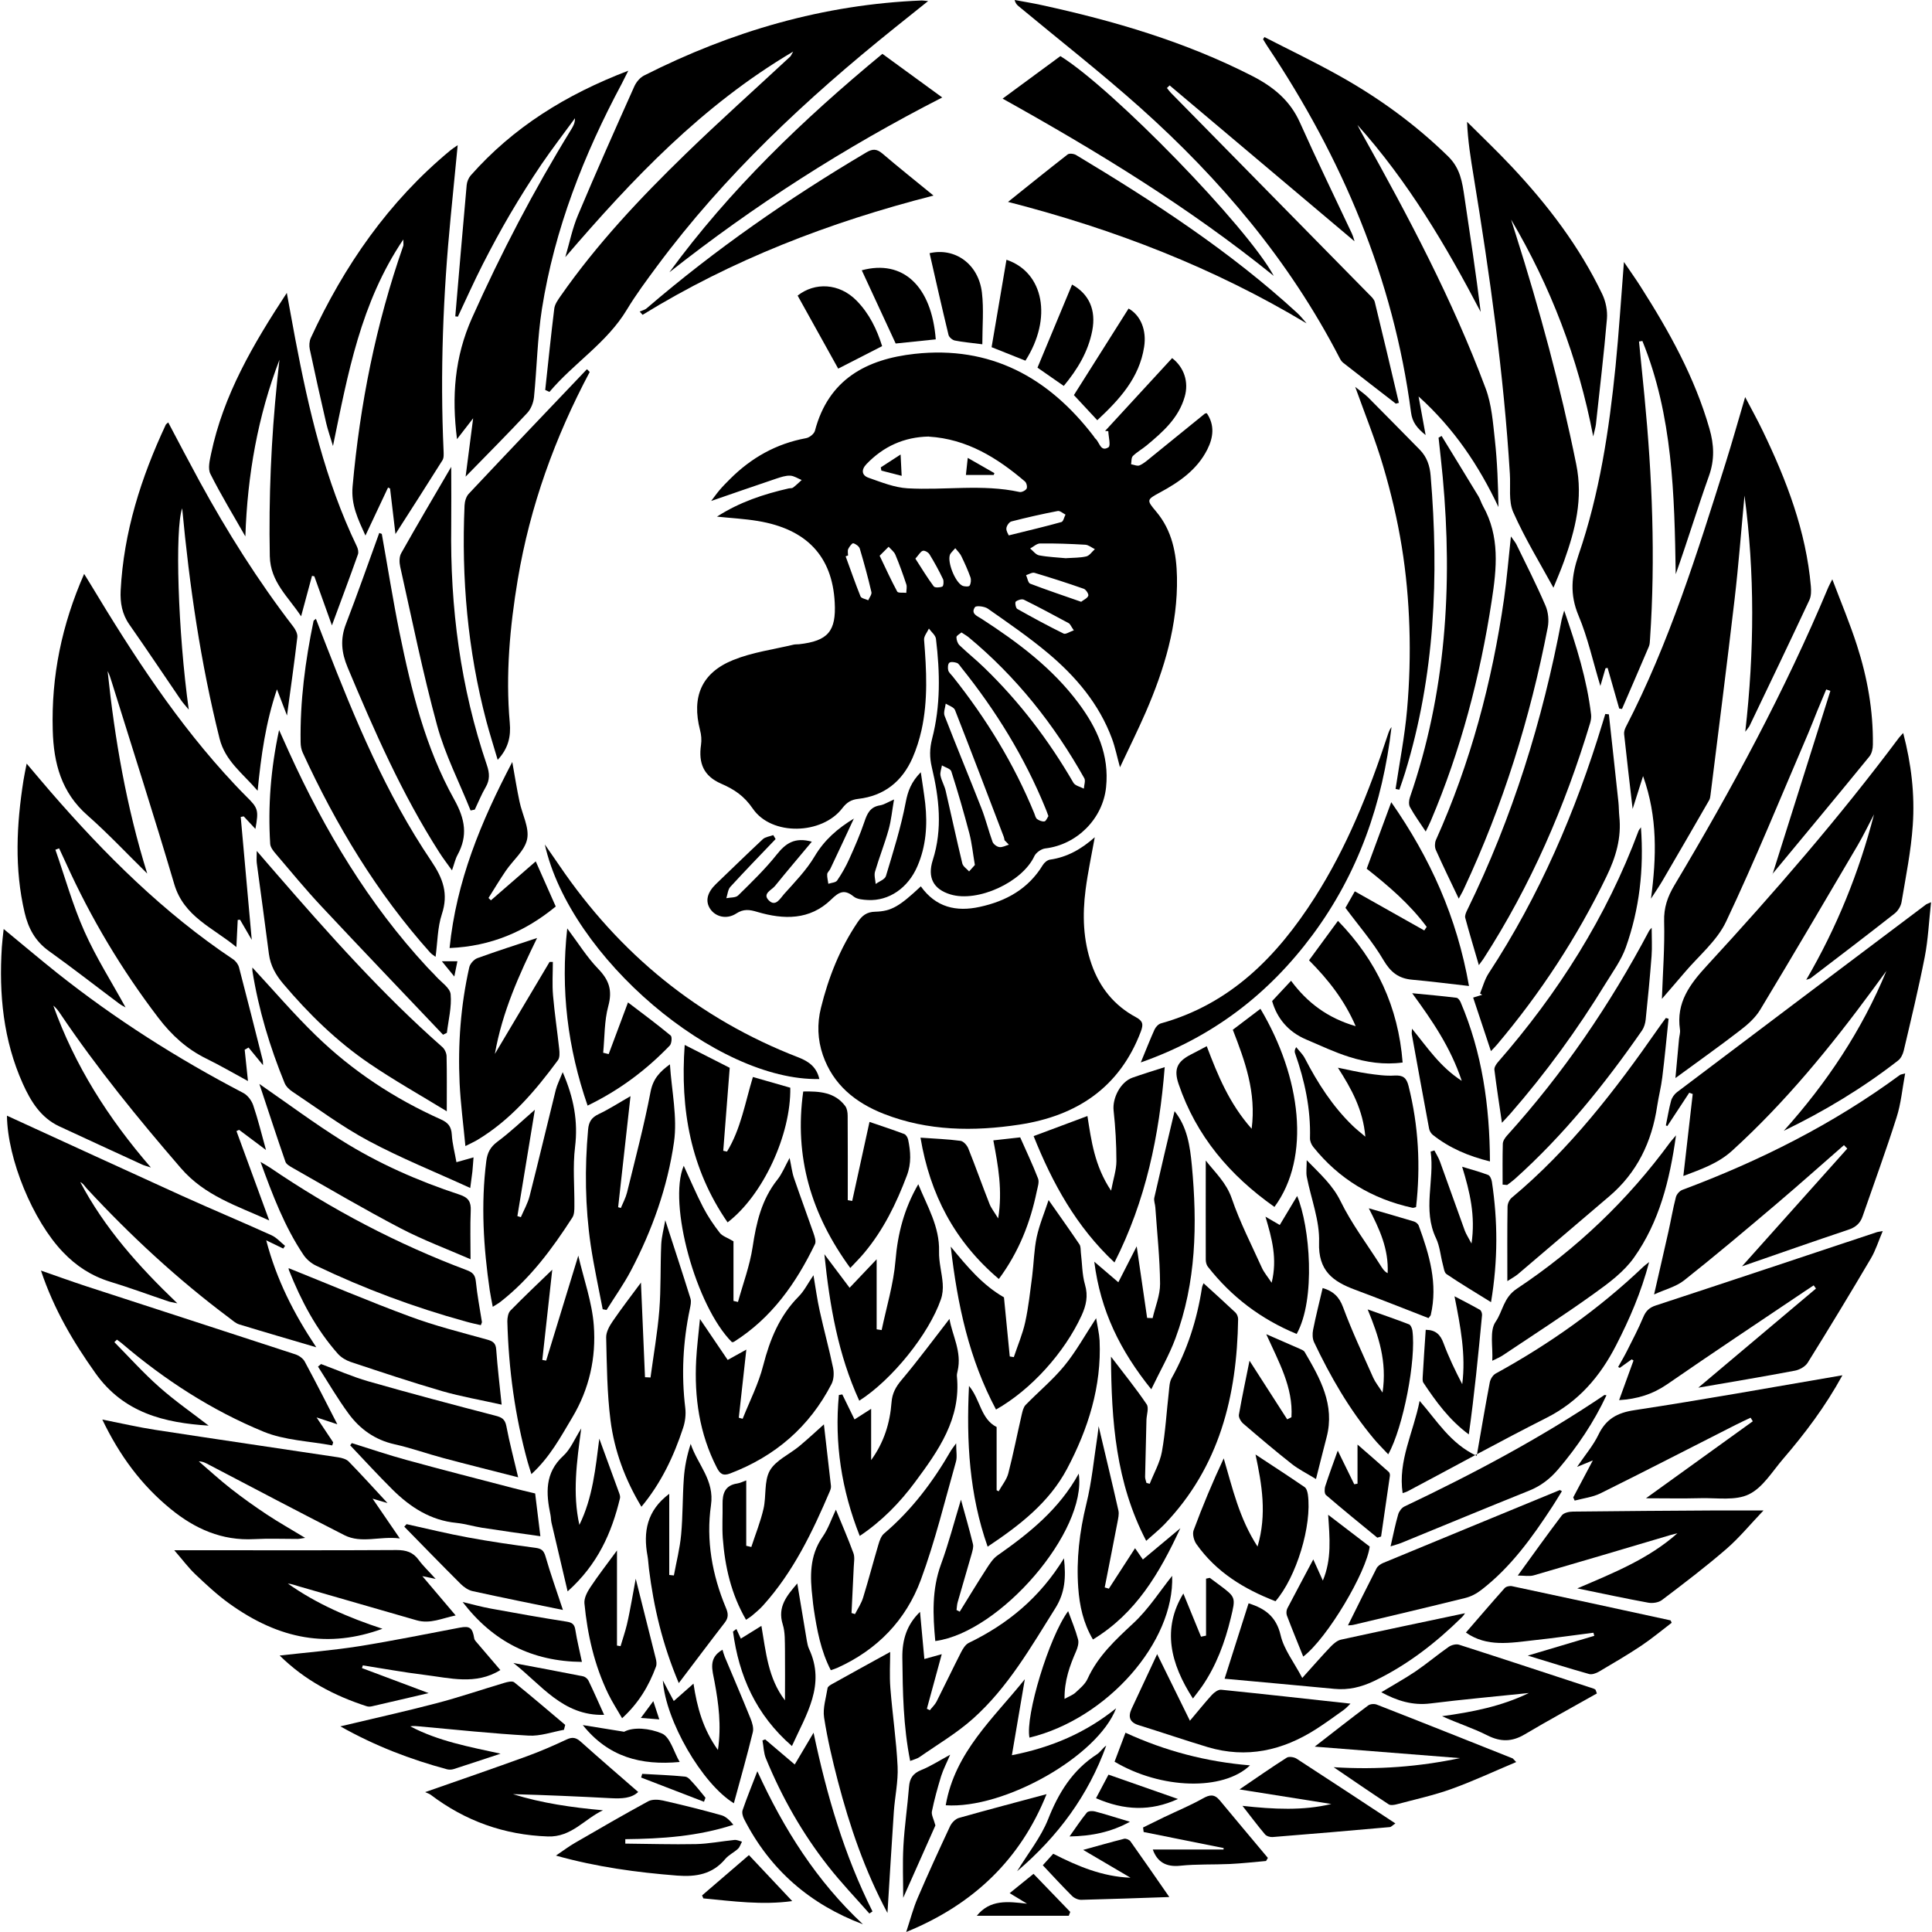 <?xml version="1.0" encoding="UTF-8"?><svg id="_レイヤー_1" xmlns="http://www.w3.org/2000/svg" viewBox="0 0 200 200"><path d="m74.24,53.47c2.33-1.5,4.83-2.32,7.41-2.91.15-.03.33,0,.44-.08.32-.24.6-.52.9-.79-.4-.16-.79-.43-1.19-.45-.47-.02-.96.15-1.42.3-2.26.76-4.5,1.54-6.76,2.32.25-.32.54-.74.87-1.13.34-.4.71-.77,1.08-1.14,2.2-2.2,4.78-3.66,7.87-4.23.35-.06.83-.44.92-.76,1.4-5.33,5.33-7.42,10.33-7.97,7.84-.86,13.84,2.42,18.51,8.51.07.09.12.2.2.27.43.37.53,1.42,1.35.89.25-.16,0-1.09-.02-1.67-.11,0-.22-.01-.33-.02,2.32-2.52,4.63-5.03,6.94-7.54,1.24.96,1.74,2.48,1.3,4-.63,2.21-2.26,3.64-3.94,5.04-.46.38-1,.68-1.42,1.09-.18.18-.14.57-.19.86.3.05.65.22.89.11.43-.19.81-.53,1.19-.84,1.86-1.5,3.71-3.02,5.57-4.52.02-.02.07-.01.19-.03.83,1.23.68,2.5.05,3.75-1.06,2.1-2.9,3.37-4.9,4.45-1.39.75-1.4.78-.4,1.97,1.66,1.96,2.11,4.34,2.16,6.8.09,4.92-1.3,9.51-3.23,13.97-.82,1.88-1.73,3.71-2.67,5.71-.3-1.08-.49-2.05-.83-2.97-1.34-3.61-3.76-6.45-6.65-8.87-1.97-1.65-4.1-3.11-6.21-4.59-.33-.23-1.19-.33-1.32-.15-.48.69.26.93.7,1.22,3.75,2.43,7.31,5.09,10.01,8.71,1.93,2.58,3.21,5.38,2.86,8.72-.34,3.27-3.03,5.95-6.3,6.33-.41.05-.95.43-1.12.79-1.24,2.69-5.85,4.83-8.69,3.97-1.78-.54-2.4-1.76-1.83-3.55,1.03-3.22.66-6.44-.1-9.62-.24-1.02-.23-1.92.03-2.94.89-3.41.82-6.88.4-10.35-.05-.38-.48-.71-.73-1.06-.18.39-.53.79-.5,1.16.25,3.14.42,6.27-.27,9.37-.22.98-.53,1.95-.93,2.87-1.08,2.44-2.94,3.92-5.62,4.23-.73.08-1.19.37-1.64.96-2.1,2.75-7.32,2.9-9.27.05-.91-1.33-1.93-2-3.29-2.59-1.8-.79-2.35-2.11-2.07-4.02.07-.49.03-1.03-.1-1.51-.89-3.45.14-5.94,3.44-7.27,1.98-.8,4.17-1.09,6.26-1.59.18-.04.37-.02.56-.04,2.98-.34,3.84-1.34,3.68-4.32-.25-4.78-2.91-7.61-7.98-8.44-1.39-.23-2.81-.3-4.22-.45Zm21.91-8.28c-2.56.05-4.7,1.02-6.46,2.86-.57.6-.47,1.17.23,1.41,1.31.46,2.67,1.01,4.03,1.09,3.86.22,7.75-.46,11.59.38.22.05.62-.15.73-.34.1-.17,0-.61-.17-.75-2.88-2.46-6.02-4.4-9.94-4.64Zm3.38,20.28c-.2.17-.52.33-.52.49,0,.29.12.65.32.84.83.8,1.74,1.52,2.57,2.33,3.64,3.52,6.68,7.52,9.22,11.9.18.31.71.41,1.08.61.02-.36.19-.81.05-1.07-3.13-5.58-7.05-10.52-12-14.62-.2-.16-.43-.28-.72-.48Zm9,19.01c-.12-.34-.21-.58-.31-.82-2.16-5.29-5.13-10.1-8.7-14.55-.14-.17-.27-.41-.45-.48-.25-.09-.63-.15-.8-.02-.15.13-.17.53-.11.78.06.23.29.42.46.63,3.46,4.34,6.34,9.03,8.45,14.18.08.21.14.48.29.59.21.15.53.28.76.24.17-.03.29-.37.4-.53Zm-4.08,2.97c-.15-.16-.31-.31-.46-.47-.03-.15-.05-.3-.11-.43-1.66-4.35-3.32-8.71-5.02-13.05-.12-.3-.63-.45-.96-.66-.05.42-.25.9-.12,1.25,1.24,3.2,2.56,6.37,3.81,9.56.45,1.14.74,2.35,1.16,3.5.09.24.45.51.71.54.31.04.65-.15.98-.25Zm-3.53,2.1c-.21-1.22-.31-2.26-.57-3.27-.57-2.16-1.19-4.31-1.87-6.43-.09-.28-.64-.41-.97-.62-.06.36-.22.74-.15,1.07.11.54.42,1.04.54,1.58.58,2.5,1.12,5.02,1.72,7.51.08.31.46.55.7.82.22-.24.44-.49.6-.67Zm9.46-31.77c.75-.05,1.43-.03,2.07-.18.34-.08.59-.49.89-.75-.33-.16-.65-.44-.99-.46-1.56-.09-3.12-.15-4.68-.13-.35,0-.69.34-1.03.52.31.25.59.65.93.71.95.18,1.92.21,2.81.3Zm1.55,4.51c.25-.2.63-.35.73-.62.06-.17-.24-.64-.47-.72-1.68-.59-3.39-1.14-5.1-1.65-.24-.07-.58.15-.87.24.14.3.2.79.42.88,1.7.65,3.43,1.23,5.29,1.88Zm-7.49-6.87c2.13-.53,3.8-.92,5.44-1.38.2-.06.28-.51.42-.77-.27-.13-.57-.42-.81-.37-1.61.31-3.2.67-4.79,1.08-.23.06-.5.45-.52.71-.03.29.2.61.25.74Zm-16.64,2.08c-.09.03-.17.06-.26.09.51,1.39.99,2.78,1.54,4.15.09.21.53.27.8.4.12-.28.38-.6.33-.84-.35-1.51-.76-3.01-1.2-4.49-.07-.25-.41-.5-.68-.57-.12-.03-.41.35-.52.59-.09.18-.02.44-.02.66Zm23.36,7.75c-.29-.41-.37-.65-.53-.74-1.54-.83-3.08-1.66-4.64-2.43-.21-.1-.64.03-.84.2-.1.09,0,.66.15.75,1.58.89,3.18,1.76,4.81,2.56.21.1.61-.19,1.06-.34Zm-20.1-7.72c.63,1.31,1.18,2.53,1.82,3.71.09.17.62.09.94.13,0-.3.09-.62,0-.88-.34-1.03-.71-2.06-1.13-3.06-.13-.32-.46-.56-.7-.83-.25.25-.5.5-.94.94Zm3.7.3c.65,1.01,1.23,1.97,1.9,2.87.12.16.63.13.89.02.12-.05.17-.56.07-.77-.42-.88-.89-1.74-1.4-2.57-.12-.2-.5-.42-.69-.36-.24.07-.41.41-.77.81Zm4.12-1.07c-.27.32-.48.48-.55.69-.26.77.53,2.77,1.27,3.17.21.11.69.13.77.01.14-.22.18-.61.09-.87-.27-.75-.6-1.48-.95-2.2-.12-.26-.35-.47-.62-.81Z"/><path d="m95.32,91.75c1.56,2.19,3.68,2.66,6.1,2.13,2.73-.59,5.03-1.86,6.53-4.33.15-.25.47-.52.74-.56,1.77-.25,3.24-1.08,4.64-2.32-.34,1.89-.72,3.65-.95,5.43-.34,2.62-.26,5.23.63,7.75.84,2.39,2.34,4.25,4.58,5.45.74.4.78.75.51,1.48-2.2,5.82-6.66,8.74-12.57,9.64-4.74.72-9.48.67-14.03-1.11-2.93-1.15-5.25-3-6.32-6.1-.55-1.6-.6-3.24-.2-4.86.78-3.17,1.97-6.18,3.82-8.91.45-.66.92-1.04,1.8-1.06,1.7-.04,2.55-.59,4.74-2.64Z"/><path d="m56.44,40.38c.31-2.82.59-5.64.94-8.45.06-.45.38-.89.65-1.28,3.76-5.39,8.24-10.15,12.94-14.71,3.54-3.44,7.22-6.72,10.83-10.08.07-.06.1-.17.31-.52-9.46,5.59-16.66,13.21-23.59,21.28.43-1.46.73-2.98,1.32-4.37,1.88-4.47,3.85-8.9,5.83-13.32.2-.44.59-.91,1.02-1.12C75.72,3.24,85.26.45,95.43.05c.14,0,.28.03.65.06-1.27,1.02-2.39,1.91-3.51,2.81-9.09,7.3-17.57,15.22-24.55,24.63-1.09,1.47-2.19,2.95-3.13,4.51-2.07,3.44-5.49,5.52-8.01,8.51l-.44-.2Z"/><path d="m180.65,41.09c.69,1.32,1.3,2.41,1.84,3.54,2.46,5.1,4.47,10.35,4.97,16.06.04.47.04,1.01-.15,1.42-2.04,4.36-4.12,8.7-6.2,13.04-.06.12-.16.22-.44.6.95-8.36.99-16.41-.08-24.45-.34,3.59-.61,7.19-1.03,10.77-.79,6.75-1.65,13.49-2.49,20.23-.02.18-.05.38-.14.54-1.6,2.78-3.21,5.56-4.83,8.33-.35.6-.75,1.17-1.19,1.86.57-4.3.7-8.44-.82-12.69-.38,1.2-.7,2.2-1.08,3.4-.32-2.73-.61-5.23-.88-7.73-.03-.24.06-.52.17-.74,4.5-8.7,7.39-18,10.32-27.29.69-2.19,1.31-4.41,2.04-6.88Z"/><path d="m26.06,97.29c-.48-.83-.85-1.46-1.21-2.08-.08,0-.16.01-.24.02-.04.85-.08,1.7-.14,2.81-2.46-2.03-5.43-3.14-6.43-6.51-2.07-7.01-4.31-13.97-6.48-20.95-.12-.38-.23-.75-.42-1.11.74,7.06,1.94,14.02,4.1,20.96-2.15-2.11-4.08-4.17-6.19-6.03-2.7-2.37-3.5-5.39-3.59-8.81-.16-5.59.93-10.9,3.25-16.18.26.43.45.72.63,1.02,4.42,7.34,9.06,14.51,14.96,20.78.38.41.77.81,1.17,1.21,1.26,1.24,1.32,1.42.97,3.39-.43-.46-.82-.88-1.21-1.3-.1.02-.21.04-.31.06.37,4.15.75,8.29,1.14,12.71Z"/><path d="m144.5,41.79c-1.82-1.41-3.65-2.82-5.46-4.24-.17-.13-.29-.34-.39-.54-5.17-10-12.3-18.44-20.64-25.89-4.07-3.63-8.37-6.99-12.57-10.48-.16-.14-.32-.28-.4-.64.92.17,1.85.32,2.76.52,7.54,1.64,14.89,3.8,21.8,7.33,2.21,1.13,3.95,2.54,4.98,4.86,1.72,3.85,3.57,7.64,5.36,11.45.15.32.23.68.28.82-6.31-5.32-12.73-10.73-19.14-16.14-.09.09-.19.18-.28.27.14.17.26.35.41.5,6.84,6.96,13.68,13.91,20.52,20.87.23.23.52.49.59.79.85,3.47,1.67,6.95,2.49,10.43-.11.03-.22.06-.33.09Z"/><path d="m130.88,3.83c2.57,1.32,5.18,2.57,7.7,3.98,4.13,2.3,7.92,5.05,11.32,8.37,1.28,1.25,1.47,2.68,1.7,4.22.59,3.95,1.19,7.89,1.68,11.89-3.6-6.89-7.54-13.53-12.76-19.36.17.33.34.67.53,1,4.76,8.51,9.32,17.12,12.74,26.27.63,1.67.76,3.55.96,5.35.25,2.29.33,4.6.37,6.94-2.02-4.27-4.57-8.11-8.27-11.45.26,1.42.48,2.6.73,4-.89-.72-1.38-1.33-1.51-2.34-1.82-13.86-7.15-26.36-14.87-37.91-.16-.24-.3-.49-.45-.73.05-.08.1-.16.15-.23Z"/><path d="m40.94,55.3c-.2-1.66-.38-3.2-.56-4.73l-.21-.1c-.76,1.61-1.52,3.22-2.34,4.97-.77-1.7-1.5-3.17-1.33-5.08.76-8.52,2.42-16.84,5.25-24.92.03-.1,0-.21,0-.65-4.42,6.56-5.73,13.86-7.28,21.38-.28-.94-.53-1.64-.7-2.36-.59-2.55-1.16-5.1-1.7-7.65-.08-.37-.05-.83.1-1.17,3.46-7.49,8.05-14.13,14.46-19.43.19-.16.4-.29.75-.53-.25,2.57-.49,4.97-.72,7.37-.79,8.08-1.11,16.17-.74,24.29.01.32.04.71-.12.96-1.58,2.52-3.19,5.02-4.88,7.66Z"/><path d="m27.54,119.05c-1.07-.8-1.93-1.44-2.79-2.09-.09.04-.18.09-.27.13,1.11,3.04,2.23,6.07,3.39,9.25-3.31-1.51-6.66-2.53-9.15-5.42-4.43-5.13-8.69-10.36-12.48-15.98-.2-.3-.42-.6-.72-.84,2.21,6.18,5.65,11.62,10.1,16.76-.45-.15-.71-.21-.94-.32-2.85-1.31-5.7-2.62-8.54-3.94-1.93-.9-2.96-2.6-3.78-4.42C.34,107.68-.12,102.92.19,98.05c.04-.58.11-1.16.19-1.88,1.91,1.57,3.69,3.08,5.52,4.54,6.02,4.78,12.47,8.88,19.28,12.43.45.23.86.78,1.03,1.27.49,1.44.85,2.92,1.33,4.65Z"/><path d="m17.42,43.74c1.1,2.08,2.15,4.09,3.24,6.09,2.87,5.25,6.05,10.3,9.7,15.04.23.3.46.74.42,1.09-.31,2.65-.69,5.29-1.07,8.11-.35-.9-.64-1.68-1.04-2.71-1.17,3.46-1.64,6.83-2,10.5-1.57-1.83-3.35-3.07-3.94-5.4-1.96-7.84-3.12-15.81-3.87-23.84-.77,2.13-.44,12.8.68,20.84-.35-.42-.58-.67-.78-.95-1.79-2.62-3.55-5.26-5.37-7.86-.76-1.08-.96-2.27-.9-3.51.31-6.06,2.12-11.72,4.67-17.17.03-.06.1-.1.25-.24Z"/><path d="m160.8,60.82c-1.35-2.47-2.93-5.05-4.15-7.8-.51-1.15-.26-2.64-.35-3.98-.63-10.34-2.08-20.58-3.75-30.79-.3-1.83-.6-3.66-.68-5.64,1.55,1.55,3.13,3.05,4.63,4.65,3.73,3.97,7.01,8.27,9.37,13.2.36.76.55,1.71.48,2.54-.31,3.64-.75,7.28-1.14,10.92-.04.32-.14.64-.28,1.26-1.57-8.18-4.43-15.54-8.5-22.45.16.51.31,1.02.48,1.53,2.48,7.83,4.63,15.74,6.26,23.8.73,3.59-.1,6.78-1.26,10.03-.35.97-.76,1.92-1.09,2.73Z"/><path d="m5.73,87.95c.99,2.83,1.79,5.74,3.01,8.47,1.22,2.74,2.85,5.29,4.26,7.87-.15-.09-.43-.22-.68-.41-2.42-1.81-4.81-3.68-7.27-5.44-1.41-1.01-2.12-2.35-2.5-3.96-1.07-4.56-.84-9.12-.12-13.7.08-.51.19-1.01.33-1.73.92,1.08,1.69,2.01,2.49,2.93,5.63,6.49,11.68,12.51,18.86,17.31.28.18.54.52.63.84.84,3.21,1.65,6.43,2.46,9.64.03.1.01.22.03.5-.56-.68-1.03-1.25-1.5-1.83-.13.08-.26.15-.4.23.11,1,.21,2.01.34,3.24-1.53-.83-2.9-1.63-4.31-2.32-2.02-.99-3.6-2.43-4.97-4.23-3.8-4.98-6.99-10.32-9.57-16.03-.23-.51-.47-1.01-.7-1.51l-.37.14Z"/><path d="m172.04,103.39c.09-2.65.3-5.33.23-8.01-.04-1.43.36-2.56,1.07-3.75,5.94-9.95,11.44-20.12,15.92-30.82.07-.17.16-.33.42-.84.93,2.45,1.84,4.62,2.56,6.86,1.07,3.32,1.68,6.74,1.64,10.25,0,.42-.11.92-.36,1.23-3.33,4.08-6.7,8.13-10.06,12.19-.04.05-.12.07.04-.02,1.96-6.2,3.97-12.58,5.98-18.96-.14-.05-.28-.1-.43-.15-.31.75-.63,1.5-.94,2.25-.31.76-.6,1.53-.92,2.28-2.8,6.51-5.47,13.09-8.5,19.49-.95,2.02-2.87,3.58-4.35,5.34-.75.89-1.52,1.76-2.29,2.66Z"/><path d="m167.62,73.35c-.4-1.4-.8-2.81-1.2-4.21-.07.01-.15.03-.22.04-.16.56-.33,1.12-.53,1.83-.77-2.53-1.3-5-2.26-7.28-.92-2.19-.74-4.1,0-6.28,2.17-6.32,3.16-12.89,3.83-19.52.35-3.51.57-7.04.87-10.81.66.97,1.23,1.77,1.75,2.59,2.94,4.61,5.58,9.36,7.1,14.66.48,1.66.55,3.22-.05,4.9-1.2,3.36-2.23,6.78-3.44,10.17-.13-8.22-.31-16.41-3.45-24.14-.12.02-.23.03-.35.05.19,1.88.38,3.75.56,5.63.81,8.38,1.15,16.77.58,25.18-.02.26-.02.54-.12.77-.92,2.16-1.85,4.31-2.78,6.46-.09-.01-.19-.03-.28-.04Z"/><path d="m47.13,32.76c.39-4.54.77-9.07,1.18-13.6.03-.34.19-.73.41-.99,4.4-4.98,9.85-8.38,16.32-10.85-.31.62-.49.99-.68,1.35-3.93,7.35-6.95,15.04-8.26,23.31-.47,3.01-.52,6.09-.82,9.13-.06.57-.31,1.22-.69,1.63-2,2.15-4.08,4.23-6.39,6.6.27-2.13.51-3.95.78-6.04-.62.81-1.11,1.44-1.67,2.16-.56-4.41-.26-8.48,1.55-12.54,3.01-6.73,6.4-13.23,10.26-19.5.21-.34.41-.69.4-1.18-1.16,1.59-2.37,3.16-3.48,4.79-1.13,1.67-2.2,3.38-3.22,5.11-1,1.7-1.94,3.45-2.84,5.21-.91,1.79-1.73,3.62-2.58,5.43l-.26-.03Z"/><path d="m.73,115.5c6.07,2.78,12.06,5.54,18.07,8.27,3.09,1.4,6.23,2.71,9.32,4.11.52.24.93.72,1.39,1.09-.06.09-.12.19-.19.28-.51-.25-1.02-.49-1.76-.85,1.06,4.05,2.83,7.55,5.18,11.07-2.81-.83-5.4-1.58-7.98-2.37-.38-.12-.7-.42-1.03-.67-5.34-3.99-10.22-8.51-14.75-13.4-.21-.23-.36-.52-.67-.66,2.51,4.75,6.01,8.69,10.05,12.55-.49-.11-.71-.13-.92-.2-2.02-.68-4.01-1.42-6.05-2.04-1.91-.59-3.5-1.62-4.87-3.06-3.11-3.24-5.75-9.62-5.8-14.13Z"/><path d="m197.02,75.89c.84,3.2,1.21,6.36.99,9.53-.18,2.67-.72,5.31-1.16,7.95-.07.43-.37.92-.71,1.19-2.88,2.26-5.79,4.48-8.7,6.7-.07.06-.18.07-.46.17,3.19-5.47,5.47-11.14,7.02-17.13-.56,1.06-1.08,2.15-1.68,3.18-3.35,5.69-6.69,11.39-10.1,17.04-.5.83-1.29,1.54-2.08,2.14-2.12,1.64-4.32,3.19-6.7,4.94.14-1.49.25-2.76.37-4.02.03-.33.15-.68.1-1-.41-2.8,1.02-4.7,2.82-6.65,6.96-7.56,13.69-15.32,19.85-23.56.11-.14.24-.27.43-.48Z"/><path d="m199.9,93.41c-.22,1.99-.3,3.85-.65,5.65-.64,3.26-1.42,6.49-2.18,9.72-.09.37-.3.8-.6,1.02-3.66,2.85-7.62,5.23-11.81,7.26,4.43-4.94,8.07-10.38,10.62-16.55-.49.66-.97,1.32-1.46,1.99-4.37,5.94-9.03,11.63-14.5,16.61-1.47,1.34-3.23,1.93-5.06,2.63.33-2.9.65-5.7.97-8.49-.12-.04-.24-.08-.36-.13-.76,1.15-1.51,2.3-2.27,3.45-.05-.02-.1-.04-.15-.07.18-.85.31-1.71.54-2.55.09-.33.33-.67.6-.88,8.59-6.49,17.18-12.96,25.78-19.43.08-.06.19-.09.52-.24Z"/><path d="m32.77,146.73c.66,1,1.19,1.79,1.72,2.58-.03.11-.06.22-.1.32-2.38-.45-4.91-.52-7.1-1.42-5.37-2.21-10.24-5.36-14.67-9.14-.16-.14-.35-.26-.52-.39-.09.09-.18.17-.26.26,1.54,1.56,3,3.19,4.64,4.64,1.63,1.45,3.44,2.7,5.12,4-4.56-.29-8.79-1.3-11.72-5.43-2.31-3.25-4.3-6.61-5.64-10.62,1.7.59,3.21,1.14,4.74,1.64,7.19,2.35,14.4,4.67,21.59,7.03.37.12.79.41.97.74,1.18,2.18,2.3,4.4,3.38,6.5-.46-.15-1.2-.4-2.15-.71Z"/><path d="m28.93,37.24c-2.23,5.82-3.32,11.91-3.53,18.29-1.22-2.15-2.51-4.26-3.62-6.47-.28-.55-.07-1.4.07-2.08,1.27-6.07,4.32-11.3,7.84-16.66.33,1.78.59,3.26.87,4.74,1.4,7.38,3.1,14.68,6.38,21.5.12.25.2.6.11.84-.84,2.37-1.73,4.73-2.69,7.34-.66-1.83-1.24-3.46-1.82-5.08-.08-.02-.16-.03-.24-.05-.36,1.33-.72,2.66-1.13,4.19-1.34-2.04-3.18-3.55-3.24-6.22-.12-6.06.14-12.1.76-18.12.08-.74.16-1.48.24-2.22Z"/><path d="m190.89,118.54c-2.35,2.05-4.68,4.13-7.06,6.15-3.14,2.66-6.28,5.31-9.5,7.86-.83.65-1.95.93-3.1,1.45.54-2.37,1.02-4.42,1.48-6.48.27-1.2.47-2.42.78-3.6.08-.3.39-.65.68-.75,8.02-3,15.6-6.8,22.51-11.89.08-.06.2-.06.54-.16-.3,1.61-.43,3.14-.89,4.56-1.09,3.44-2.34,6.84-3.52,10.25-.25.72-.72,1.12-1.47,1.37-3.71,1.24-7.4,2.54-11.01,3.79,3.63-4.06,7.26-8.12,10.9-12.19-.12-.12-.23-.24-.35-.36Z"/><path d="m175.82,143.64c4.09-3.44,8.13-6.84,12.17-10.25-.08-.11-.16-.22-.24-.33-.32.21-.64.42-.95.63-4.74,3.19-9.5,6.35-14.2,9.6-1.51,1.04-3.11,1.54-4.99,1.65.5-1.39,1-2.75,1.49-4.1-.06-.04-.13-.08-.19-.12-.41.29-.82.59-1.23.88-.06-.03-.11-.06-.17-.09.32-.58.66-1.14.95-1.73.57-1.13,1.16-2.26,1.65-3.43.27-.64.62-.99,1.3-1.21,7.62-2.5,15.22-5.04,22.83-7.57.14-.05.29-.06.66-.13-.44,1.03-.73,1.99-1.22,2.82-2.14,3.63-4.32,7.23-6.55,10.81-.25.4-.84.73-1.32.82-3.32.63-6.65,1.18-9.99,1.76Z"/><path d="m40.09,155.59c-.55-.16-.89-.26-1.52-.45.98,1.43,1.81,2.64,2.82,4.12-2.06-.27-3.96.56-5.74-.34-4.68-2.38-9.33-4.84-13.98-7.27-.32-.17-.63-.36-1.09-.37,1.1.94,2.17,1.93,3.31,2.82,1.2.94,2.45,1.83,3.73,2.68,1.24.82,2.54,1.55,3.97,2.42-.37.05-.58.11-.8.11-1.49,0-2.99-.06-4.48.02-3.33.18-6.12-1.06-8.63-3.11-3.03-2.47-5.3-5.53-7.09-9.27,1.97.39,3.73.8,5.5,1.07,6.3.97,12.62,1.89,18.92,2.84.38.06.83.18,1.08.43,1.33,1.36,2.6,2.77,4.02,4.3Z"/><path d="m190.72,142.38c-1.78,3.25-3.87,6.01-6.13,8.64-1.12,1.3-2.1,2.97-3.54,3.67-1.39.68-3.28.36-4.95.4-1.92.05-3.85.01-5.71.01,3.68-2.65,7.37-5.31,11.06-7.97-.08-.12-.15-.25-.23-.37-.52.25-1.05.49-1.56.75-4.66,2.36-9.3,4.76-13.98,7.08-.81.4-1.78.51-2.67.75l-.15-.33c.63-1.19,1.27-2.39,2.03-3.83-.62.26-.98.4-1.63.67.85-1.26,1.67-2.21,2.2-3.31.78-1.63,1.93-2.29,3.74-2.56,7.11-1.08,14.19-2.36,21.51-3.61Z"/><path d="m32.7,64.05c.36.93.69,1.81,1.04,2.69,3.02,7.77,6.22,15.46,10.91,22.4,1.22,1.81,1.79,3.38,1.09,5.5-.45,1.36-.44,2.87-.65,4.41-.2-.15-.4-.27-.55-.43-5.53-6.18-9.75-13.2-13.2-20.7-.15-.33-.22-.72-.22-1.08-.07-4.24.48-8.42,1.34-12.56.01-.05.09-.09.25-.23Z"/><path d="m46.25,115.04c-2.78-1.7-5.47-3.21-8.01-4.94-3.38-2.3-6.29-5.15-8.93-8.27-.77-.91-1.31-1.87-1.47-3.06-.4-3.14-.84-6.28-1.26-9.43-.04-.31,0-.64,0-1.25.77.89,1.36,1.59,1.96,2.27,5.46,6.29,10.99,12.52,17.25,18.03.24.21.43.62.44.94.04,1.75.02,3.5.02,5.7Z"/><path d="m45.1,163.45c-.54-.11-.81-.17-1.38-.29,1.22,1.44,2.28,2.69,3.45,4.07-1.39.28-2.63.91-4.05.5-4.04-1.17-8.09-2.33-12.14-3.5-.39-.11-.76-.26-1.18-.3,2.98,2.11,6.29,3.53,9.79,4.68-5.52,2.01-10.61,1.18-15.91-2.65-1.23-.89-2.36-1.95-3.47-3-.72-.69-1.32-1.5-2.17-2.48h2.75c6.76,0,13.52.02,20.27-.02.98,0,1.7.22,2.28,1.02.46.63,1.04,1.17,1.75,1.96Z"/><path d="m61.05,38.5c-3.6,6.77-6.18,13.9-7.45,21.48-.82,4.91-1.27,9.86-.83,14.83.13,1.43-.14,2.65-1.25,3.85-.41-1.4-.83-2.71-1.18-4.03-1.93-7.32-2.58-14.77-2.25-22.31.02-.41.16-.91.43-1.2,4.06-4.32,8.15-8.61,12.24-12.9.09.09.19.19.28.28Z"/><path d="m166.55,73.95c.33,3.03.67,6.07.99,9.1.05.48.04.97.09,1.45.24,2.23-.36,4.24-1.33,6.24-3.04,6.29-6.84,12.08-11.34,17.41-.17.2-.35.38-.62.66-.63-1.88-1.22-3.68-1.84-5.54.31-.1.62-.19.94-.29-.08-.04-.15-.08-.23-.13.29-.7.49-1.48.9-2.1,5.26-8.03,9-16.74,11.78-25.89.1-.32.19-.63.29-.95.12.01.25.02.37.04Z"/><path d="m118.65,159.5c-3.14-6.03-3.6-12.37-3.64-19.06,1.36,1.79,2.6,3.31,3.69,4.93.25.36,0,1.07-.02,1.61-.05,1.97-.1,3.94-.14,5.91,0,.2.09.41.14.62.11.03.23.06.34.09.43-1.1,1.05-2.17,1.26-3.32.37-2.05.48-4.14.72-6.21.05-.47.06-.99.28-1.39,1.64-2.94,2.64-6.08,3.15-9.39.02-.14.09-.27.16-.45,1.13,1.03,2.23,2.02,3.3,3.03.16.15.28.45.28.68-.12,7.96-1.93,15.31-7.64,21.26-.54.56-1.16,1.05-1.88,1.7Z"/><path d="m156.04,132.61c0-2.7-.02-5.2.02-7.69,0-.32.19-.73.43-.93,6-5,10.71-11.12,15.14-17.48.27-.38.54-.76.82-1.13.09.03.19.06.28.08-.21,2.02-.4,4.04-.65,6.06-.12,1-.38,1.98-.53,2.98-.55,3.71-2.08,6.9-4.98,9.36-3.16,2.68-6.3,5.38-9.46,8.06-.28.23-.61.4-1.07.7Z"/><path d="m151.01,93.03c-.83-1.74-1.63-3.38-2.37-5.04-.13-.29-.12-.73,0-1.02,3.59-7.99,5.82-16.36,7.06-25,.29-2.06.46-4.14.71-6.44.26.38.44.58.56.81,1.03,2.11,2.09,4.2,3.02,6.36.29.67.37,1.53.23,2.25-1.81,9.37-4.63,18.43-8.69,27.09-.15.33-.34.64-.53,1Z"/><path d="m72.45,136.53c1.06,1.56,1.93,2.85,2.88,4.25.67-.37,1.27-.7,1.93-1.07-.27,2.41-.52,4.73-.78,7.05.13.04.26.08.4.11.73-1.84,1.65-3.63,2.13-5.53.69-2.68,1.68-5.12,3.66-7.12.57-.57.94-1.33,1.54-2.21.23,1.36.39,2.55.65,3.71.43,1.96.97,3.91,1.38,5.88.11.53.08,1.2-.16,1.67-2.29,4.44-5.83,7.48-10.49,9.26-.75.29-1.06.03-1.38-.59-1.81-3.52-2.35-7.29-2.14-11.19.07-1.32.24-2.64.39-4.22Z"/><path d="m161.92,63.19c1.29,3.73,2.36,7.17,2.79,10.79.03.28-.02.6-.1.87-2.6,8.62-6.14,16.81-11.04,24.4-.12.18-.26.35-.48.66-.5-1.72-.98-3.3-1.41-4.9-.06-.24.09-.57.22-.83,4.68-9.55,7.79-19.6,9.76-30.03.04-.21.12-.42.27-.96Z"/><path d="m39.52,55.25c.61,3.41,1.15,6.84,1.84,10.24,1.22,5.97,2.67,11.91,5.66,17.27,1.13,2.03,1.43,3.75.34,5.75-.23.42-.33.91-.57,1.59-.5-.7-.94-1.27-1.32-1.87-3.86-6.03-6.72-12.55-9.48-19.13-.65-1.55-.78-2.94-.18-4.5,1.2-3.13,2.31-6.28,3.45-9.43.09.03.17.06.26.1Z"/><path d="m170.72,130.64c-.84,3.18-2.04,5.93-3.42,8.62-1.66,3.24-3.89,5.84-7.22,7.52-4.83,2.44-9.57,5.06-14.35,7.59-.19.1-.4.15-.53.2-.5-3.34,1.11-6.26,1.76-9.55,1.8,2.05,3.18,4.42,5.91,5.69.46-2.64.88-5.13,1.35-7.6.06-.34.32-.76.61-.92,5.56-3.05,10.7-6.69,15.3-11.07.12-.12.26-.21.6-.48Z"/><path d="m149.24,45.14c1.27,2.08,2.55,4.16,3.81,6.24.19.32.29.69.47,1.01,1.76,3.14,1.42,6.44.9,9.81-1.2,7.85-3.2,15.47-6.31,22.79-.14.33-.31.65-.52,1.09-.6-.91-1.17-1.69-1.63-2.53-.15-.27-.11-.72,0-1.03,3.72-10.79,4.43-21.88,3.39-33.14-.13-1.36-.28-2.71-.43-4.07.1-.06.21-.12.31-.18Z"/><path d="m66.35,132.75c.14,3.24.28,6.53.42,9.82.19,0,.38.02.57.03.31-2.31.72-4.62.91-6.94.18-2.27.1-4.55.2-6.83.04-.83.27-1.65.42-2.51.9,2.79,1.78,5.44,2.61,8.11.1.32,0,.73-.07,1.08-.71,3.39-.89,6.8-.47,10.25.08.67-.01,1.42-.23,2.07-.96,2.92-2.26,5.68-4.31,8.15-1.7-2.82-2.8-5.8-3.2-8.94-.36-2.84-.38-5.73-.45-8.59-.01-.56.34-1.19.68-1.68.94-1.38,1.97-2.7,2.94-4.02Z"/><path d="m48.18,118.66c-.22-2.31-.5-4.41-.6-6.52-.19-4.04.11-8.06,1-12.01.08-.36.48-.81.83-.94,2.06-.75,4.14-1.41,6.19-2.09-1.82,3.71-3.61,7.64-4.37,12,1.89-3.17,3.77-6.35,5.66-9.52.11,0,.23,0,.34,0,0,1.16-.08,2.32.02,3.47.16,1.86.44,3.7.64,5.55.04.38.07.89-.14,1.16-2.36,3.2-4.92,6.21-8.39,8.28-.29.17-.59.3-1.18.6Z"/><path d="m45.87,107.12c-4.21-4.44-8.44-8.85-12.62-13.32-1.63-1.74-3.15-3.59-4.7-5.41-.26-.3-.56-.68-.58-1.04-.24-3.88.05-7.73.92-11.78.41.92.73,1.63,1.05,2.33,3.69,8.1,8.21,15.66,14.28,22.22.3.33.63.63.93.97.54.6,1.44,1.18,1.5,1.84.12,1.31-.23,2.66-.39,3.99l-.39.19Z"/><path d="m26.12,100.15c2.2,2.37,4.28,4.81,6.57,7.03,3.78,3.68,8.14,6.55,12.95,8.7.74.33,1.08.74,1.13,1.57.05.92.3,1.83.48,2.86.58-.16,1.1-.31,1.77-.5-.05.56-.07,1.03-.12,1.49-.05.44-.12.88-.22,1.68-3.6-1.65-7.17-3.08-10.53-4.88-2.75-1.47-5.28-3.36-7.89-5.1-.33-.22-.66-.54-.8-.89-1.53-3.74-2.69-7.59-3.33-11.59-.02-.14,0-.29,0-.38Z"/><path d="m86.01,172.91c-1.05-2.03-1.44-4.19-1.77-6.36-.06-.37-.09-.74-.13-1.11-.26-2.21-.33-4.37,1.04-6.34.59-.84.92-1.86,1.38-2.82.63,1.54,1.27,3.01,1.82,4.51.15.42.05.94.03,1.42-.07,1.59-.15,3.18-.23,4.77.12.04.24.07.36.11.29-.57.66-1.11.84-1.71.56-1.82,1.04-3.66,1.58-5.48.12-.41.28-.89.59-1.15,2.86-2.43,5.07-5.37,6.93-8.6.09-.15.21-.29.53-.74,0,.85.12,1.41-.02,1.9-1.16,4.09-2.16,8.24-3.63,12.22-1.54,4.18-4.52,7.26-8.64,9.12-.2.09-.4.15-.69.25Z"/><path d="m157.12,163.1c1.6-2.21,3.05-4.24,4.56-6.23.21-.27.76-.39,1.16-.39,5-.06,10-.09,15.01-.12,1.48,0,2.96,0,4.71,0-1.34,1.4-2.49,2.81-3.85,3.99-2.14,1.85-4.4,3.57-6.66,5.28-.35.27-.97.36-1.42.28-2.35-.43-4.68-.93-7.35-1.48,3.83-1.63,7.41-3.08,10.37-5.71-.21.05-.42.1-.63.16-4.75,1.41-9.49,2.82-14.25,4.2-.46.13-1,.02-1.65.02Z"/><path d="m103.17,147.74v6.53c.07.04.14.08.21.11.34-.62.83-1.2,1-1.86.52-2.01.92-4.06,1.39-6.09.08-.34.17-.74.39-.98,1.32-1.36,2.81-2.59,4.01-4.05,1.2-1.46,2.12-3.14,3.3-4.94.14.85.32,1.58.36,2.31.21,4.76-1.18,9.14-3.37,13.28-1.86,3.5-4.91,5.85-8.22,8.06-1.9-5.4-2.21-10.86-1.93-16.64,1.19,1.42,1.2,3.42,2.87,4.26Z"/><path d="m103.11,145.92c-2.78-5.22-3.99-10.79-4.69-16.87,1.74,2.12,3.3,3.98,5.51,5.25.19,1.91.39,4.01.6,6.12.14.02.28.05.42.07.4-1.21.91-2.39,1.18-3.62.34-1.56.51-3.16.72-4.75.17-1.35.19-2.74.47-4.06.28-1.3.81-2.54,1.23-3.83,1.07,1.53,2.15,3.04,3.19,4.58.15.22.12.57.15.86.14,1.11.12,2.26.43,3.32.34,1.17.12,2.15-.36,3.2-1.76,3.82-5.21,7.67-8.86,9.73Z"/><path d="m48.71,83.89c-1.17-2.93-2.64-5.77-3.46-8.79-1.48-5.42-2.59-10.94-3.82-16.43-.1-.44-.11-1.03.1-1.4,1.66-2.95,3.38-5.86,5.18-8.94,0,2.22.02,4.15,0,6.09-.12,8.46.96,16.75,3.69,24.78.29.85.32,1.53-.13,2.3-.43.73-.75,1.54-1.12,2.31-.14.03-.29.06-.43.09Z"/><path d="m131.93,124.94c-4.64-3.27-8.1-7.36-9.92-12.72-.52-1.52-.16-2.31,1.22-3.03.53-.27,1.05-.55,1.69-.89,1.14,3,2.32,5.92,4.65,8.55.49-3.79-.69-7-1.95-10.25.97-.74,1.92-1.45,2.86-2.17,4.2,7.06,5.26,15.35,1.45,20.51Z"/><path d="m29.88,131.28c4.19,1.68,8.34,3.45,12.57,5.01,2.58.96,5.27,1.63,7.93,2.37.63.17.95.36.99,1.07.13,1.82.35,3.63.56,5.68-2.13-.48-4.18-.83-6.16-1.4-3.19-.93-6.34-1.98-9.49-3.03-.47-.16-.96-.46-1.29-.82-2.26-2.55-3.82-5.51-5.07-8.65-.05-.12-.04-.25-.04-.22Z"/><path d="m87.2,144.36c.4.82.8,1.64,1.26,2.58.56-.36,1.04-.66,1.72-1.1v5.31c1.33-1.83,1.95-3.84,2.11-5.97.07-.95.44-1.62,1.06-2.35,1.72-2.04,3.3-4.19,4.94-6.3.27,1.68,1.31,3.4.84,5.4-.04.18-.09.37-.07.55.43,4.39-1.92,7.69-4.33,10.94-1.58,2.13-3.42,4.03-5.73,5.58-1.89-4.78-2.63-9.6-2.16-14.59.12-.02.24-.04.36-.06Z"/><path d="m55.37,114.88c-.6,3.67-1.21,7.34-1.81,11.01.12.04.24.07.36.11.31-.73.72-1.44.91-2.2.93-3.65,1.79-7.31,2.7-10.96.14-.55.41-1.07.72-1.85,1.16,2.68,1.6,5.1,1.28,7.74-.25,2.02-.05,4.09-.07,6.14,0,.4-.01.86-.21,1.17-2.09,3.24-4.37,6.33-7.45,8.73-.2.16-.43.28-.79.51-.12-.64-.23-1.16-.31-1.69-.65-4.45-.93-8.9-.36-13.39.11-.86.41-1.46,1.15-2.01,1.37-1.02,2.61-2.21,3.88-3.31Z"/><path d="m49.77,137.18c-.52-.12-1.05-.23-1.57-.38-5.33-1.47-10.49-3.39-15.48-5.78-.51-.24-1.01-.67-1.32-1.14-1.94-2.9-3.17-6.13-4.43-9.6.45.27.72.42.98.59,6.38,4.34,13.16,7.91,20.38,10.62.61.23.86.5.93,1.17.14,1.41.41,2.8.63,4.2,0,.06-.05.13-.11.31Z"/><path d="m65.27,113.47c-.43,3.89-.86,7.7-1.28,11.5.09.03.19.05.28.08.22-.53.5-1.05.64-1.6.85-3.48,1.77-6.94,2.44-10.45.26-1.33.96-2.07,2-2.82.18,2.76.79,5.48.42,8.06-.67,4.66-2.26,9.13-4.47,13.32-.74,1.4-1.67,2.7-2.51,4.05-.13-.03-.27-.05-.4-.08-.42-2.21-.91-4.42-1.24-6.64-.58-3.97-.63-7.96-.27-11.96.07-.81.37-1.26,1.1-1.6,1.11-.53,2.14-1.2,3.28-1.85Z"/><path d="m103.79,10.21c2.13-1.57,4.08-3,5.98-4.4,5.39,3.33,19.36,17.68,22.09,22.75-8.79-7.1-18.2-12.85-28.07-18.35Z"/><path d="m91.27,137.68c.5-2.39,1.23-4.77,1.43-7.18.23-2.8.9-5.39,2.36-7.91.93,2.3,2.22,4.39,2.15,6.96-.03,1.11.3,2.22.38,3.33.04.54-.01,1.12-.19,1.63-1.24,3.59-5.06,8.33-8.45,10.49-2.18-4.76-3.06-9.79-3.61-15.16.91,1.21,1.68,2.23,2.61,3.47,1.04-1.09,1.95-2.05,2.8-2.95v7.25c.17.03.34.05.52.08Z"/><path d="m76.4,134.76c.52-1.88,1.22-3.74,1.51-5.66.38-2.54.93-4.93,2.57-6.99.48-.6.77-1.35,1.26-2.24.18.84.25,1.5.46,2.1.65,1.9,1.35,3.78,2.01,5.68.12.36.29.84.16,1.13-1.96,4.06-4.49,7.66-8.39,10.12-.06.04-.14.03-.21.04-3.72-3.71-6.65-14.35-4.99-18.26.68,1.46,1.29,2.92,2.02,4.32.48.92,1.07,1.8,1.71,2.62.27.35.79.5,1.42.88v6.17c.16.04.31.07.47.11Z"/><path d="m88.4,84.72c-.81,1.74-1.62,3.48-2.44,5.21-.09.2-.32.38-.33.57-.02.32.08.66.12.99.31-.11.76-.12.91-.34.48-.7.91-1.46,1.26-2.24.57-1.26,1.12-2.53,1.56-3.83.29-.87.6-1.55,1.62-1.71.42-.07.82-.34,1.45-.61-.2,1.14-.29,2.16-.56,3.12-.41,1.47-.98,2.89-1.41,4.36-.11.38.04.85.07,1.27.36-.27.95-.47,1.06-.82.76-2.53,1.56-5.06,2.05-7.64.22-1.16.57-2.1,1.56-3.11.17,1.18.34,2.21.46,3.24.24,2.22.09,4.41-.81,6.49-.97,2.26-2.95,3.61-5.12,3.5-.51-.03-1.13-.07-1.49-.37-.96-.78-1.52-.46-2.32.32-2.21,2.15-4.91,2.09-7.65,1.28-.79-.24-1.42-.33-2.18.17-.99.64-2.14.34-2.69-.48-.53-.8-.32-1.69.59-2.57,1.62-1.55,3.22-3.12,4.86-4.65.26-.24.71-.28,1.08-.42.08.14.16.27.24.41-1.57,1.64-3.15,3.27-4.68,4.94-.26.28-.29.78-.42,1.18.42-.09.97-.03,1.23-.29,1.38-1.36,2.79-2.72,3.99-4.23.92-1.16,1.86-1.82,3.63-1.33-1.3,1.56-2.57,3.05-3.8,4.57-.35.44-1.34.8-.67,1.49.72.75,1.21-.21,1.59-.63,1.12-1.25,2.32-2.48,3.17-3.91,1-1.69,2.38-2.9,4.11-3.94Z"/><path d="m48.72,130.36c-2.41-1.05-4.93-1.99-7.3-3.23-3.76-1.97-7.43-4.13-11.12-6.23-.28-.16-.66-.37-.75-.63-.91-2.61-1.76-5.24-2.7-8.06,3.02,2.09,5.68,4.07,8.47,5.82,3.83,2.41,7.97,4.23,12.26,5.64.93.31,1.19.75,1.15,1.67-.07,1.6-.02,3.2-.02,5.02Z"/><path d="m91.34,5.57c2.03,1.48,4.01,2.92,6.2,4.52-10.17,5.2-19.5,11.19-28.25,18.1,6.24-8.53,13.78-15.78,22.06-22.62Z"/><path d="m115.37,130.69c-3.97-3.72-6.43-8.23-8.37-13.08,1.88-.7,3.68-1.37,5.57-2.08.4,2.53.73,5.16,2.45,7.73.23-1.22.55-2.14.55-3.06,0-1.75-.1-3.5-.29-5.24-.14-1.28.71-2.96,1.95-3.4,1.05-.37,2.12-.7,3.34-1.09-.56,7.07-1.95,13.82-5.2,20.22Z"/><path d="m91.87,198.03c-2.35-4.38-3.91-8.97-5.14-13.67-.56-2.16-1.08-4.35-1.42-6.56-.15-.98.2-2.03.36-3.05.02-.14.23-.28.38-.37,2-1.12,4.01-2.22,6.1-3.37,0,1.17-.08,2.45.02,3.73.21,2.71.62,5.41.75,8.13.07,1.55-.28,3.11-.39,4.67-.23,3.45-.44,6.91-.66,10.49Z"/><path d="m110.14,161.31c.22,2,.11,3.56-.88,5.15-2.55,4.06-4.93,8.24-8.54,11.46-1.68,1.5-3.67,2.67-5.53,3.97-.26.18-.59.25-.97.4-.72-3.61-.77-7.14-.81-10.69-.02-1.87.47-3.43,1.83-4.74.14,1.58.29,3.16.45,4.88.7-.19,1.21-.33,1.8-.5-.53,1.95-1.03,3.8-1.54,5.65.1.05.2.1.31.15.23-.3.52-.56.69-.89.86-1.7,1.67-3.41,2.54-5.11.19-.37.45-.8.8-.97,4.03-1.95,7.36-4.69,9.86-8.77Z"/><path d="m59.86,129.96c.57,2.47,1.43,4.83,1.61,7.25.25,3.33-.46,6.57-2.23,9.53-1.21,2.02-2.3,4.09-4.23,5.86-.15-.5-.28-.86-.38-1.23-1.32-4.77-1.98-9.64-2.11-14.59,0-.37.08-.87.32-1.11,1.43-1.46,2.91-2.86,4.33-4.23-.34,3.05-.68,6.2-1.03,9.34.13.02.26.05.4.07,1.1-3.61,2.21-7.21,3.33-10.88Z"/><path d="m121.59,115.03c1.31,1.62,1.6,3.6,1.79,5.62.57,6.08.46,12.1-1.7,17.9-.64,1.73-1.58,3.35-2.5,5.27-3.22-4-5.26-8.12-5.9-13.21.93.8,1.67,1.42,2.49,2.13.68-1.33,1.31-2.55,1.9-3.72.36,2.43.72,4.92,1.08,7.41.19,0,.38.01.57.02.27-1.19.78-2.37.77-3.56-.02-2.63-.31-5.27-.49-7.9-.02-.33-.17-.68-.11-.99.68-3.01,1.4-6.02,2.1-8.97Z"/><path d="m88.22,124.32c.59-2.71,1.19-5.41,1.79-8.18,1.17.4,2.39.8,3.59,1.25.19.07.36.36.41.58.26,1.25.35,2.45-.13,3.72-1.09,2.89-2.42,5.62-4.41,8-.42.51-.9.98-1.45,1.57-4.05-5.54-5.82-11.5-4.87-18.27,1.7-.03,3.27.07,4.35,1.51.19.26.25.67.25,1.02.02,2.91.01,5.81.01,8.72.15.03.3.05.45.08Z"/><path d="m154.48,140.87c.08-1.46-.3-3.1.34-4.03.76-1.1.81-2.51,2.2-3.43,6.17-4.1,11.49-9.17,15.88-15.17.13-.17.28-.33.6-.71-.65,4.68-1.74,8.97-4.34,12.64-1.05,1.49-2.63,2.66-4.14,3.74-3.09,2.22-6.29,4.28-9.46,6.4-.3.2-.65.34-1.09.56Z"/><path d="m141.34,117.68c-.24-2.8-1.42-4.94-2.84-7.15,1.11.22,2.09.46,3.08.6.92.13,1.86.27,2.78.21.88-.05,1.24.23,1.45,1.07,1.04,4.14,1.26,8.31.78,12.55-.17.04-.28.09-.37.07-4.16-.91-7.61-2.97-10.28-6.31-.19-.24-.34-.6-.33-.9.08-3.03-.54-5.93-1.54-8.77-.06-.16-.08-.34.11-.65.3.38.67.72.89,1.14,1.33,2.57,2.87,4.98,4.96,7,.36.35.76.66,1.31,1.13Z"/><path d="m77.77,160.16c.43-1.32.96-2.63,1.27-3.98.3-1.3.04-2.85.65-3.94.61-1.07,2.02-1.68,3.05-2.53.91-.76,1.78-1.57,2.55-2.26.23,1.96.48,4.16.73,6.37.02.18-.04.37-.11.54-1.81,4.24-3.79,8.37-6.92,11.84-.32.36-.7.67-1.07.99-.19.17-.41.3-.69.49-1.55-2.67-2.19-5.52-2.41-8.48-.08-1.15,0-2.32-.02-3.47-.02-1.11.24-1.97,1.52-2.16.32-.05.62-.21.93-.32v6.77c.17.04.34.08.51.12Z"/><path d="m135.23,33.46c-9.56-5.73-19.78-9.71-30.88-12.56,2.22-1.78,4.18-3.36,6.17-4.91.18-.14.65-.08.88.06,8.07,4.85,15.95,9.97,22.91,16.37.34.31.62.69.93,1.03Z"/><path d="m66.07,185.5c-.7.67-1.72.7-2.79.65-3.39-.18-6.78-.33-10.18-.42,3.01.94,6.11,1.38,9.32,1.67-1.91.89-3.26,2.8-5.71,2.71-4.52-.16-8.54-1.6-12.13-4.32-.15-.11-.34-.16-.57-.27,3.69-1.29,7.12-2.47,10.53-3.71,1.4-.51,2.77-1.11,4.12-1.74.61-.29.99-.19,1.47.24,1.94,1.74,3.93,3.45,5.93,5.19Z"/><path d="m144.02,83.04c4.04,5.79,6.8,11.91,8.05,19.03-2.06-.23-3.96-.48-5.87-.65-1.42-.12-2.25-.78-2.99-2.04-1.1-1.88-2.56-3.55-3.93-5.4.27-.48.63-1.12.97-1.71,2.44,1.37,4.82,2.71,7.19,4.05.08-.12.17-.25.25-.37-1.74-2.35-3.95-4.24-6.21-6.02.85-2.29,1.67-4.52,2.54-6.88Z"/><path d="m70.88,108.17c1.68.86,3.2,1.63,4.66,2.37-.22,2.89-.45,5.74-.67,8.59.13.03.26.05.39.08,1.43-2.34,1.87-5.05,2.68-7.72,1.32.38,2.6.75,3.87,1.11.08,4.85-2.82,11.13-6.49,13.94-3.83-5.54-4.92-11.68-4.44-18.37Z"/><path d="m161.68,154.38c-.32.52-.64,1.05-.97,1.56-2.09,3.2-4.31,6.3-7.38,8.66-.49.38-1.08.69-1.68.83-3.84.95-7.69,1.86-11.53,2.77-.2.05-.42.04-.58.06.99-1.99,1.96-3.96,2.96-5.91.12-.23.4-.43.65-.54,6.1-2.53,12.21-5.04,18.32-7.56.02,0,.06.03.22.12Z"/><path d="m169.87,85.65c.32,4.37-.16,8.46-1.56,12.41-.48,1.35-1.37,2.56-2.13,3.8-2.89,4.72-6.14,9.19-9.78,13.37-.27.31-.55.6-.92,1-.28-1.92-.56-3.7-.78-5.49-.03-.24.17-.56.35-.77,6.24-7.15,11.26-15.05,14.58-23.98.02-.06.08-.12.24-.35Z"/><path d="m70.27,174.24c-1.71-4.05-2.6-7.89-3.09-11.83-.06-.44-.07-.9-.15-1.34-.46-2.49-.07-4.7,2.25-6.43v8.4c.16.02.32.03.48.05.26-1.41.62-2.8.75-4.22.18-1.93.14-3.88.28-5.82.08-1.2.32-2.38.71-3.58.71,2.15,2.48,3.74,2.1,6.35-.52,3.62.12,7.22,1.55,10.63.24.57.28,1-.12,1.52-1.55,2-3.06,4.02-4.76,6.26Z"/><path d="m165.3,175.31c-2.49,1.41-5,2.77-7.46,4.23-1.31.78-2.49.8-3.86.11-1.51-.76-3.14-1.28-4.7-1.99,3.11-.43,6.13-1.01,8.99-2.4-3.44.36-6.83.66-10.19,1.08-1.84.23-3.45-.27-5.09-1.16,1.22-.74,2.42-1.4,3.55-2.16,1.17-.8,2.26-1.72,3.42-2.53.28-.2.77-.33,1.08-.23,4.65,1.49,9.29,3.03,13.94,4.55.07.02.13.07.19.11.05.13.1.26.14.39Z"/><path d="m155.55,122.64c0-1.41-.02-2.81.02-4.22,0-.29.22-.63.43-.86,5.82-6.44,10.67-13.55,14.72-21.21.03-.06.09-.11.26-.31,0,1.07.06,2-.01,2.93-.17,2.2-.38,4.39-.61,6.58-.04.39-.17.82-.39,1.14-3.87,5.57-8.1,10.83-13.17,15.37-.25.22-.52.41-.78.61-.15-.01-.3-.03-.45-.04Z"/><path d="m132.04,165.76c-3.24-1.25-6.14-3.01-8.19-5.92-.26-.37-.43-1.03-.29-1.42.93-2.51,1.96-4.98,3.12-7.45.91,3.08,1.59,6.18,3.5,9.13.99-3.35.45-6.43-.21-9.53,1.75,1.15,3.44,2.25,5.09,3.38.19.13.29.49.33.76.44,3.2-1.18,8.54-3.36,11.06Z"/><path d="m144.47,81.67c.41-2.74.95-5.46,1.19-8.21.25-2.82.33-5.68.24-8.51-.09-2.79-.34-5.6-.79-8.36-.45-2.79-1.11-5.57-1.91-8.28-.79-2.7-1.86-5.33-2.91-8.26.57.46.98.74,1.33,1.08,1.79,1.8,3.57,3.61,5.35,5.42.74.75,1.05,1.67,1.13,2.71.87,10.4.44,20.68-2.65,30.74-.18.59-.39,1.17-.59,1.75l-.4-.08Z"/><path d="m119.79,171.24c1.16,2.36,2.21,4.48,3.39,6.89.94-1.11,1.58-1.92,2.28-2.68.24-.26.65-.56.95-.53,4.45.45,8.9.95,13.39,1.44-.2.19-.43.46-.71.66-.94.67-1.88,1.36-2.85,1.98-3.47,2.22-7.19,3.06-11.22,1.86-2.39-.72-4.75-1.53-7.14-2.27-.94-.29-1.12-.86-.74-1.69.87-1.88,1.75-3.75,2.65-5.67Z"/><path d="m96.62,20.25c-10.83,2.77-20.84,6.65-30.1,12.34-.1-.11-.2-.22-.3-.34.25-.11.54-.17.73-.34,7.08-6.08,14.7-11.38,22.73-16.13.65-.39,1.08-.38,1.66.11,1.66,1.42,3.37,2.78,5.29,4.35Z"/><path d="m33.22,141.2c1.63.6,3.23,1.31,4.89,1.79,4.37,1.25,8.77,2.42,13.17,3.56.67.17,1,.36,1.14,1.09.32,1.71.78,3.4,1.22,5.29-2.65-.68-5.2-1.31-7.74-1.99-1.69-.45-3.35-1.05-5.06-1.43-2.01-.45-3.57-1.56-4.74-3.15-1.15-1.56-2.13-3.25-3.18-4.89.1-.08.2-.17.3-.25Z"/><path d="m158.18,171.38c2.44-.72,4.65-1.38,6.86-2.04-.03-.11-.06-.22-.09-.32-2.06.26-4.12.56-6.19.78-2.39.26-4.82.74-7.01-.8,1.33-1.53,2.65-3.08,4.01-4.6.15-.17.53-.25.76-.2,5.47,1.16,10.94,2.35,16.41,3.54.02,0,.03.06.12.25-1.02.78-2.04,1.63-3.14,2.37-1.43.95-2.91,1.82-4.39,2.69-.3.17-.73.33-1.03.24-2.06-.58-4.1-1.22-6.33-1.9Z"/><path d="m102.83,118.05c.99-.11,1.84-.2,2.78-.31.62,1.41,1.29,2.81,1.85,4.26.14.37-.04.88-.13,1.31-.67,3.25-1.85,6.28-3.93,9.09-4.58-3.88-7.13-8.76-8.11-14.63,1.48.11,2.82.15,4.14.33.31.04.68.46.81.79.76,1.9,1.44,3.83,2.19,5.73.17.44.48.82.9,1.51.47-2.9,0-5.43-.5-8.08Z"/><path d="m134.81,173.7c1.15-1.27,2.02-2.28,2.94-3.24.29-.3.67-.63,1.05-.72,4.29-.94,8.59-1.84,12.86-2.74-.05.06-.16.26-.32.41-2.7,2.66-5.66,4.96-9.1,6.61-1.32.63-2.64.95-4.1.81-3.79-.36-7.57-.7-11.37-1.05.85-2.69,1.66-5.24,2.48-7.8-.02,0,.02,0,.05.01,1.66.53,2.82,1.36,3.27,3.29.34,1.47,1.37,2.77,2.24,4.42Z"/><path d="m156.95,182.41c-2.29.96-4.44,1.97-6.66,2.77-1.85.67-3.8,1.09-5.7,1.6-.27.07-.65.13-.84,0-1.83-1.2-3.63-2.44-5.69-3.84,4.61.29,8.88-.06,13.08-.94-4.96-.39-9.91-.78-15.04-1.19,2-1.55,3.75-2.93,5.53-4.26.21-.16.64-.19.89-.09,4.69,1.83,9.37,3.7,14.05,5.56.06.02.09.09.38.38Z"/><path d="m138.51,95.33c3.99,4.1,6.24,8.9,6.69,14.66-1.92.26-3.76-.02-5.53-.58-1.52-.48-2.97-1.17-4.45-1.8-1.87-.79-3.03-2.21-3.53-3.98.67-.72,1.3-1.39,1.96-2.1,1.67,2.26,3.79,3.86,6.69,4.7-1.16-2.68-2.81-4.79-4.83-6.82.97-1.32,1.94-2.65,3-4.09Z"/><path d="m46.54,98.14c.7-6.92,3.23-13.04,6.49-19.26.28,1.57.48,2.84.75,4.1.27,1.31,1.03,2.69.79,3.88-.24,1.2-1.47,2.19-2.22,3.3-.62.91-1.19,1.86-1.78,2.8.08.08.17.16.25.24,1.52-1.32,3.04-2.64,4.64-4.03.68,1.52,1.36,3.06,2.07,4.67-3.15,2.59-6.69,4.12-10.98,4.3Z"/><path d="m134.23,138.09c-3.72-1.54-6.76-3.85-9.2-6.97-.14-.18-.21-.48-.21-.72-.01-3.41,0-6.83,0-10.26.95,1.22,2.12,2.27,2.69,3.92.84,2.46,2.04,4.79,3.11,7.16.22.49.58.91,1.02,1.57.61-2.48.03-4.58-.64-6.84.55.32.95.55,1.48.86.6-1.01,1.21-2.02,1.8-3,1.32,3.15,1.95,10.69-.05,14.28Z"/><path d="m35.24,178.71c3.47-.83,6.7-1.54,9.9-2.38,2.38-.62,4.71-1.42,7.07-2.12.33-.1.82-.22,1.02-.06,1.79,1.44,3.52,2.93,5.28,4.41-.04.17-.08.34-.13.51-1.22.22-2.45.67-3.65.6-3.76-.21-7.51-.61-11.26-.95-.33-.03-.65-.07-1-.01,2.92,1.54,6.11,2.12,9.35,2.83-1.62.53-3.24,1.08-4.87,1.6-.2.06-.45.07-.66.02-3.79-1.02-7.44-2.41-11.06-4.45Z"/><path d="m141.69,125.08c1.63.47,3.17.91,4.69,1.37.19.06.41.24.48.41,1.1,3,2.01,6.03,1.25,9.28,0,.03-.04.06-.23.31-2.49-.97-5.04-1.98-7.61-2.94-2.29-.85-3.82-1.96-3.72-4.89.08-2.25-.83-4.52-1.27-6.79-.09-.46-.01-.96-.01-1.73,1.45,1.49,2.7,2.6,3.51,4.26,1.12,2.29,2.69,4.37,4.07,6.54.22.34.41.7.8.9.12-2.53-.86-4.59-1.95-6.71Z"/><path d="m51.8,172.88c-2.55,1.59-5.24.82-7.88.5-2.13-.26-4.24-.65-6.36-.98-.03.09-.06.19-.09.28,2.25.84,4.5,1.69,6.9,2.59-2.03.47-3.96.93-5.89,1.37-.18.04-.38.04-.55-.02-3.33-1.08-6.37-2.67-8.98-5.24,2.82-.32,5.53-.54,8.2-.96,3.5-.56,6.98-1.27,10.46-1.93,1.02-.19,1.3.01,1.48,1.11.03.2.23.38.37.55.77.91,1.55,1.81,2.35,2.75Z"/><path d="m60.83,114.46c-2.07-6-2.81-11.99-2.11-18.35,1.14,1.52,2.04,2.98,3.21,4.19,1.13,1.17,1.48,2.23,1.04,3.85-.42,1.54-.37,3.22-.53,4.83.19.05.38.09.57.14.66-1.77,1.32-3.54,2-5.35,1.46,1.11,2.97,2.23,4.42,3.43.16.13.1.84-.1,1.04-2.43,2.52-5.18,4.6-8.5,6.21Z"/><path d="m99.48,155.25c.46,1.66.88,3.12,1.24,4.59.08.33-.06.72-.15,1.07-.47,1.65-.96,3.29-1.43,4.94-.08.26-.08.55-.12.82.11.06.22.11.33.17.93-1.5,1.84-3.01,2.8-4.49.31-.48.65-1.01,1.11-1.33,3.29-2.31,6.39-4.79,8.41-8.47.88,5.96-8.12,16.43-14.85,17.33-.25-2.68-.37-5.32.59-7.94.78-2.12,1.35-4.33,2.07-6.7Z"/><path d="m143.95,160.09c.28-1.23.49-2.29.79-3.32.09-.31.35-.67.63-.81,7.15-3.4,14.14-7.1,20.72-11.55.02-.01.06,0,.21.03-1.31,2.8-3,5.31-4.98,7.64-.84.99-1.8,1.74-3.02,2.23-4.43,1.78-8.84,3.61-13.26,5.42-.3.12-.63.2-1.09.35Z"/><path d="m136.93,133.34c1.04.3,1.7.87,2.11,2,.92,2.48,2.05,4.88,3.12,7.29.2.45.53.85.96,1.53.48-3.2-.39-5.82-1.54-8.61,1.54.55,2.93,1.02,4.29,1.55.17.07.3.4.34.63.41,2.97-.94,10.03-2.5,12.82-.53-.57-1.05-1.07-1.51-1.63-2.53-3.03-4.48-6.42-6.17-9.98-.17-.36-.18-.87-.1-1.27.28-1.42.64-2.83.99-4.33Z"/><path d="m64.73,190.85c2.44.02,4.88.1,7.31.05,1.34-.03,2.67-.3,4-.43.25-.02.52.11.77.18-.14.25-.22.56-.42.74-.41.38-.96.63-1.31,1.05-1.33,1.59-3.02,1.87-4.99,1.72-4.17-.33-8.29-.88-12.54-2.07.76-.51,1.33-.95,1.96-1.31,2.52-1.46,5.03-2.92,7.59-4.31.41-.22,1.04-.19,1.53-.08,2.03.46,4.04.96,6.04,1.52.48.13.88.54,1.25.99-3.71,1.21-7.44,1.45-11.19,1.49,0,.16,0,.32,0,.48Z"/><path d="m146.21,102.82c1.65.16,3.11.29,4.57.47.16.02.34.27.42.45,2.23,5.23,3.01,10.72,3.04,16.49-2.24-.55-4.2-1.39-5.92-2.75-.18-.15-.34-.41-.38-.64-.61-3.25-1.2-6.51-1.79-9.77-.02-.13,0-.27.02-.58,1.59,1.94,2.89,3.94,5.15,5.4-1.16-3.48-3.05-6.22-5.13-9.07Z"/><path d="m84.81,111.7c-10.65.23-25.8-12.58-28.41-24.28.6.88,1.06,1.52,1.5,2.17,6.22,9.15,14.4,15.87,24.75,19.87,1.16.45,1.89,1.05,2.17,2.24Z"/><path d="m118.1,109.97c.53-1.28.95-2.36,1.42-3.4.12-.26.4-.56.66-.63,7.21-2.01,12.03-6.94,15.91-13.01,3.34-5.23,5.62-10.93,7.55-16.79.1-.31.2-.61.41-.88-.91,7.87-3.43,15.13-8.18,21.53-4.54,6.11-10.33,10.58-17.77,13.19Z"/><path d="m108.34,185.73c-2.67,6.67-7.49,11.4-14.53,14.27.43-1.3.72-2.45,1.19-3.53,1.07-2.5,2.21-4.98,3.36-7.44.17-.35.55-.74.91-.84,3-.85,6.02-1.64,9.07-2.46Z"/><path d="m110.58,166.8c.37,1.01.76,1.94,1.02,2.91.1.37-.04.85-.2,1.22-.66,1.51-1.22,3.03-1.2,4.94.48-.27.86-.4,1.13-.65.46-.43,1-.87,1.25-1.42,1.07-2.36,2.89-4.04,4.75-5.77,1.56-1.45,2.74-3.31,4.01-4.9.26,6.83-6.7,14.79-14.77,16.75-.45-2.24,2.03-10.43,4-13.09Z"/><path d="m55.4,154.61c.15,1.21.33,2.72.54,4.42-2.09-.3-4.07-.57-6.05-.88-.88-.14-1.75-.41-2.64-.5-2.67-.26-4.77-1.62-6.61-3.44-1.5-1.49-2.93-3.05-4.39-4.59.06-.08.11-.16.17-.23,1.89.59,3.77,1.23,5.68,1.75,3.63,1,7.28,1.93,10.92,2.88.71.19,1.42.35,2.37.58Z"/><path d="m114.8,164.44c.89-1.37,1.77-2.74,2.7-4.17.24.35.47.67.81,1.17,1.24-1.04,2.46-2.05,3.88-3.24-2.17,4.67-4.59,8.81-9.05,11.52-1-1.7-1.39-3.5-1.52-5.35-.21-2.92.13-5.79.83-8.65.58-2.34.8-4.77,1.17-7.16.05-.34.08-.68.11-.92.68,2.89,1.39,5.81,2.05,8.74.08.37-.03.81-.1,1.2-.43,2.25-.88,4.5-1.32,6.75.15.04.29.09.44.13Z"/><path d="m97.9,186.88c.96-5.53,4.98-9.03,8.19-13.05-.44,2.57-.87,5.12-1.34,7.87,4.12-.81,7.63-2.32,10.79-4.86-1.9,4.97-11.58,10.45-17.65,10.04Z"/><path d="m131.07,138.11c1.26.55,2.35,1.02,3.44,1.5.2.09.45.18.55.35,1.59,2.72,3.15,5.45,2.27,8.82-.36,1.36-.69,2.73-1.1,4.33-.98-.6-1.81-1.01-2.53-1.58-1.7-1.34-3.35-2.74-4.99-4.15-.25-.21-.5-.64-.46-.92.33-1.9.74-3.79,1.1-5.6,1.27,1.98,2.59,4.02,3.9,6.07.15-.07.29-.15.44-.22.19-3.1-1.32-5.73-2.61-8.6Z"/><path d="m58.26,166.66c-3.17-.65-6.26-1.27-9.35-1.95-.44-.1-.89-.41-1.22-.74-1.97-1.96-3.9-3.95-5.84-5.93.08-.09.16-.17.24-.26,2.13.47,4.24.99,6.38,1.38,2.31.43,4.63.76,6.96,1.07.61.08.86.27,1.04.89.51,1.78,1.14,3.53,1.8,5.53Z"/><path d="m128.61,186.94c3.25.36,6.3.51,9.21-.19-3.04-.48-6.16-.98-9.51-1.51,1.84-1.25,3.35-2.31,4.9-3.29.23-.14.74-.06,1,.1,3.38,2.19,6.74,4.41,10.24,6.71-.29.19-.43.37-.58.38-4.04.36-8.09.71-12.13,1.03-.26.02-.63-.09-.79-.28-.76-.9-1.47-1.85-2.33-2.95Z"/><path d="m63.87,160.49v9.86c.12.02.25.04.37.06.22-.74.47-1.47.65-2.21.2-.83.35-1.68.51-2.52.15-.79.29-1.59.41-2.25.68,2.69,1.38,5.47,2.07,8.24.07.27.12.6.03.85-.73,1.98-1.78,3.77-3.51,5.35-.51-.89-1.03-1.68-1.44-2.53-1.43-2.96-2.15-6.12-2.46-9.36-.05-.53.28-1.17.6-1.65.82-1.24,1.74-2.42,2.78-3.84Z"/><path d="m148.49,119.1c.2.39.44.76.58,1.16.87,2.38,1.7,4.77,2.57,7.15.14.37.37.71.69,1.32.42-2.86-.16-5.32-.97-7.95.98.3,1.85.53,2.69.85.19.07.35.44.39.7.61,4.05.64,8.1-.09,12.47-1.62-1.01-3.14-1.91-4.6-2.9-.25-.16-.29-.66-.39-1.01-.24-.9-.31-1.88-.7-2.7-1.42-2.96-.14-6-.56-8.98.13-.04.26-.08.39-.12Z"/><path d="m82.53,163.89c.33,2,.66,3.97.99,5.94.05.29.11.6.23.86,1.74,3.72-.27,6.75-1.77,10.06-3.74-3.25-5.49-7.27-6.1-11.85.12-.09.24-.18.35-.27.15.33.3.65.46,1,.8-.5,1.39-.87,2.13-1.32.47,2.7.68,5.42,2.44,7.71,0-1.73.02-3.46,0-5.19-.02-.89.03-1.84-.23-2.67-.58-1.85.46-3.01,1.51-4.25Z"/><path d="m59.97,157.87c1.4-2.84,1.68-5.92,2.07-8.94.68,1.87,1.37,3.75,2.06,5.64.06.17.12.37.08.53-.86,3.58-2.3,6.85-5.42,9.64-.59-2.53-1.13-4.82-1.67-7.11-.06-.25-.05-.52-.1-.78-.47-2.25-.62-4.37,1.33-6.15.74-.68,1.15-1.72,1.85-2.83-.47,3.49-.92,6.73-.19,10Z"/><path d="m75.98,186.68c-3.31-2.02-7.09-8.58-7.36-12.72.45.86.76,1.45,1.13,2.13.69-.61,1.32-1.17,2.04-1.8.37,2.46.99,4.72,2.53,6.87.37-2.53.07-4.8-.35-7.06-.22-1.21-.69-2.45.82-3.32.07.23.14.49.24.74.89,2.12,1.8,4.24,2.66,6.37.18.44.35,1,.24,1.43-.59,2.42-1.27,4.81-1.96,7.35Z"/><path d="m90,198.09c-1.44-1.64-2.96-3.22-4.3-4.94-2.66-3.39-4.77-7.12-6.41-11.11-.24-.57-.24-1.24-.36-1.87.09-.04.19-.08.28-.11.98.83,1.95,1.66,3.06,2.6.66-1.12,1.26-2.12,1.95-3.29,1.37,6.5,3.18,12.68,6.1,18.5-.11.07-.22.14-.33.22Z"/><path d="m137.49,156.81c1.52,1.16,2.91,2.22,4.3,3.29-.32,2.6-4.36,9.47-6.88,11.39-.58-1.45-1.16-2.84-1.69-4.25-.08-.22-.06-.54.05-.75.89-1.71,1.81-3.41,2.68-5.06.3.67.64,1.43.99,2.19.93-2.21.71-4.42.55-6.82Z"/><path d="m119.34,191.46h7.32c0-.05,0-.1.01-.15-2.76-.55-5.52-1.1-8.28-1.66-.02-.16-.04-.31-.06-.47.73-.36,1.45-.72,2.18-1.07,1.34-.64,2.71-1.21,4-1.93.7-.4,1.19-.48,1.74.17,1.66,2,3.33,3.99,5,5.98-.06.11-.13.21-.19.32-1.25.11-2.49.25-3.74.31-1.71.08-3.44,0-5.15.18-1.51.16-2.39-.44-2.83-1.67Z"/><path d="m147.59,137.66c1.03.01,1.52.5,1.84,1.38.54,1.45,1.21,2.85,1.94,4.25.39-3.03-.18-5.97-.8-9.1.99.52,1.82.94,2.64,1.41.13.08.23.37.21.55-.39,4.11-.79,8.22-1.37,12.34-2.03-1.5-3.4-3.4-4.7-5.35-.11-.16-.08-.43-.07-.65.09-1.6.2-3.2.31-4.82Z"/><path d="m121.04,196.38c-3.3.11-6.21.22-9.12.29-.32,0-.73-.18-.96-.42-1-1-1.96-2.04-3.01-3.16.32-.36.69-.75,1.08-1.19,2.53,1.29,5.09,2.37,8,2.48-1.62-.95-3.24-1.9-4.9-2.88,1.47-.4,2.85-.8,4.24-1.15.19-.05.53.1.65.26,1.29,1.82,2.56,3.65,4.02,5.76Z"/><path d="m89.33,199.2c-5.48-2.06-9.63-5.65-12.3-10.89-.14-.27-.25-.67-.15-.94.44-1.29.96-2.55,1.52-4.01,2.75,6.02,6.16,11.39,10.93,15.84Z"/><path d="m125.24,163.34c.32.24.65.48.97.72,1.73,1.29,1.72,1.29,1.2,3.44-.61,2.52-1.5,4.93-2.98,7.08-.27.39-.57.76-.94,1.25-2.34-3.63-3.21-7.22-.99-10.87.55,1.35,1.19,2.91,1.83,4.47.17-.04.35-.07.52-.11v-5.9c.13-.03.25-.05.38-.08Z"/><path d="m91.32,35.83c-1.63.83-3.17,1.63-4.55,2.33-1.36-2.45-2.77-4.99-4.2-7.56,1.79-1.41,4.31-1.29,6.08.5,1.34,1.35,2.13,3.01,2.67,4.74Z"/><path d="m113.58,43.49c-.85-.91-1.63-1.75-2.41-2.59,1.89-2.99,3.77-5.98,5.66-8.96,1.26.71,1.88,2.25,1.61,3.97-.5,3.23-2.56,5.45-4.85,7.59Z"/><path d="m138.48,150.16c.58,1.19,1.14,2.34,1.71,3.49.11-.02.23-.04.34-.06v-4.05c1,.87,2.13,1.85,3.24,2.84.09.08.13.28.11.41-.3,2.09-.61,4.18-.91,6.27l-.39.12c-1.78-1.46-3.57-2.91-5.32-4.42-.17-.15-.16-.66-.06-.94.39-1.2.83-2.39,1.29-3.67Z"/><path d="m60.24,172.04c-5.15-.05-9.19-2.08-12.35-6.2,1.05.25,1.98.51,2.92.68,2.6.48,5.21.94,7.83,1.35.58.09.83.26.92.86.17,1.1.45,2.18.68,3.31Z"/><path d="m89.21,27.98c4.26-1.15,7.23,1.63,7.66,7.15-1.39.14-2.78.29-4.15.43-1.17-2.52-2.32-5.02-3.51-7.58Z"/><path d="m106.16,37.34c-1.19-.48-2.32-.93-3.51-1.4.52-3.04,1.03-6.04,1.54-9.05,3.87,1.3,4.77,6.06,1.96,10.45Z"/><path d="m115.38,182.37c.37-1,.73-1.93,1.13-3,4.1,1.89,8.38,3.01,12.89,3.38-2.78,2.66-9.21,2.48-14.02-.38Z"/><path d="m101.69,35.64c-1.24-.16-2.05-.23-2.85-.39-.25-.05-.59-.34-.65-.58-.68-2.81-1.32-5.64-1.96-8.46,2.62-.61,5.07,1.11,5.42,4.09.2,1.71.04,3.46.04,5.34Z"/><path d="m110.98,29.46c1.77.98,2.5,2.64,2.09,4.77-.42,2.18-1.53,4.01-2.95,5.72-.91-.63-1.79-1.25-2.72-1.89,1.19-2.86,2.38-5.73,3.58-8.6Z"/><path d="m96.84,188.95c-1.05,2.37-2.2,4.95-3.34,7.51,0-1.77-.08-3.56.02-5.35.11-2.05.42-4.08.58-6.13.07-.89.4-1.39,1.25-1.74,1-.4,1.91-1,3.01-1.59-.34.8-.7,1.48-.93,2.2-.37,1.21-.71,2.43-.96,3.67-.07.36.19.79.36,1.44Z"/><path d="m72.68,196.21c1.62-1.39,3.24-2.79,4.85-4.17,1.53,1.63,2.96,3.14,4.48,4.76-3.11.43-6.15.01-9.2-.28-.04-.1-.09-.21-.13-.31Z"/><path d="m60.33,178.58c1.4.23,2.63.43,4.28.69.97-.52,2.62-.37,3.91.18.85.36,1.22,1.88,1.84,2.95-4,.37-7.37-.5-10.03-3.82Z"/><path d="m53.12,172.15c2.41.45,4.82.9,7.23,1.38.21.04.46.24.56.43.55,1.13,1.05,2.29,1.63,3.56-4.3.13-6.55-3.18-9.41-5.38Z"/><path d="m101.11,198.33c1.39-1.73,3.24-1.49,5.21-1.26-.57-.34-1.14-.69-1.8-1.09.78-.63,1.53-1.23,2.47-2,1.27,1.32,2.54,2.63,3.8,3.94l-.15.4h-9.53Z"/><path d="m105.29,193.71c1.15-1.88,2.46-3.51,3.2-5.36,1.09-2.77,2.54-5.12,5.07-6.75.35-.23.59-.65.96-.9-1.86,5.15-4.98,9.39-9.23,13.01Z"/><path d="m113.46,186.15c.47-.89.88-1.67,1.29-2.44,2.39.84,4.73,1.66,7.19,2.52-2.83,1.3-5.57,1.19-8.48-.08Z"/><path d="m110.71,190.12c.67-.94,1.19-1.74,1.8-2.48.14-.17.58-.19.84-.12,1.14.3,2.27.67,3.62,1.07-1.96,1.07-3.95,1.48-6.26,1.52Z"/><path d="m72.88,186.52c-2.17-.84-4.34-1.68-6.51-2.51.04-.13.07-.25.11-.38,1.49.09,2.98.13,4.46.29.32.03.62.46.89.74.42.46.8.96,1.2,1.44-.05.14-.1.28-.15.41Z"/><path d="m68.25,177.99c-.64-.05-1.17-.09-1.91-.15.48-.64.82-1.11,1.29-1.74.23.7.41,1.24.62,1.89Z"/><path d="m45.73,99.51h1.62c-.11.52-.2.98-.32,1.58-.51-.62-.91-1.12-1.29-1.58Z"/><path d="m100.18,47.4c1.06.6,1.91,1.09,2.76,1.58-.02.06-.05.12-.07.19h-2.88c.06-.57.11-1.07.19-1.76Z"/><path d="m91.18,48.38c.65-.42,1.31-.85,2.05-1.33.04.81.07,1.42.11,2.21-.73-.19-1.42-.36-2.1-.54-.02-.11-.04-.22-.06-.33Z"/></svg>